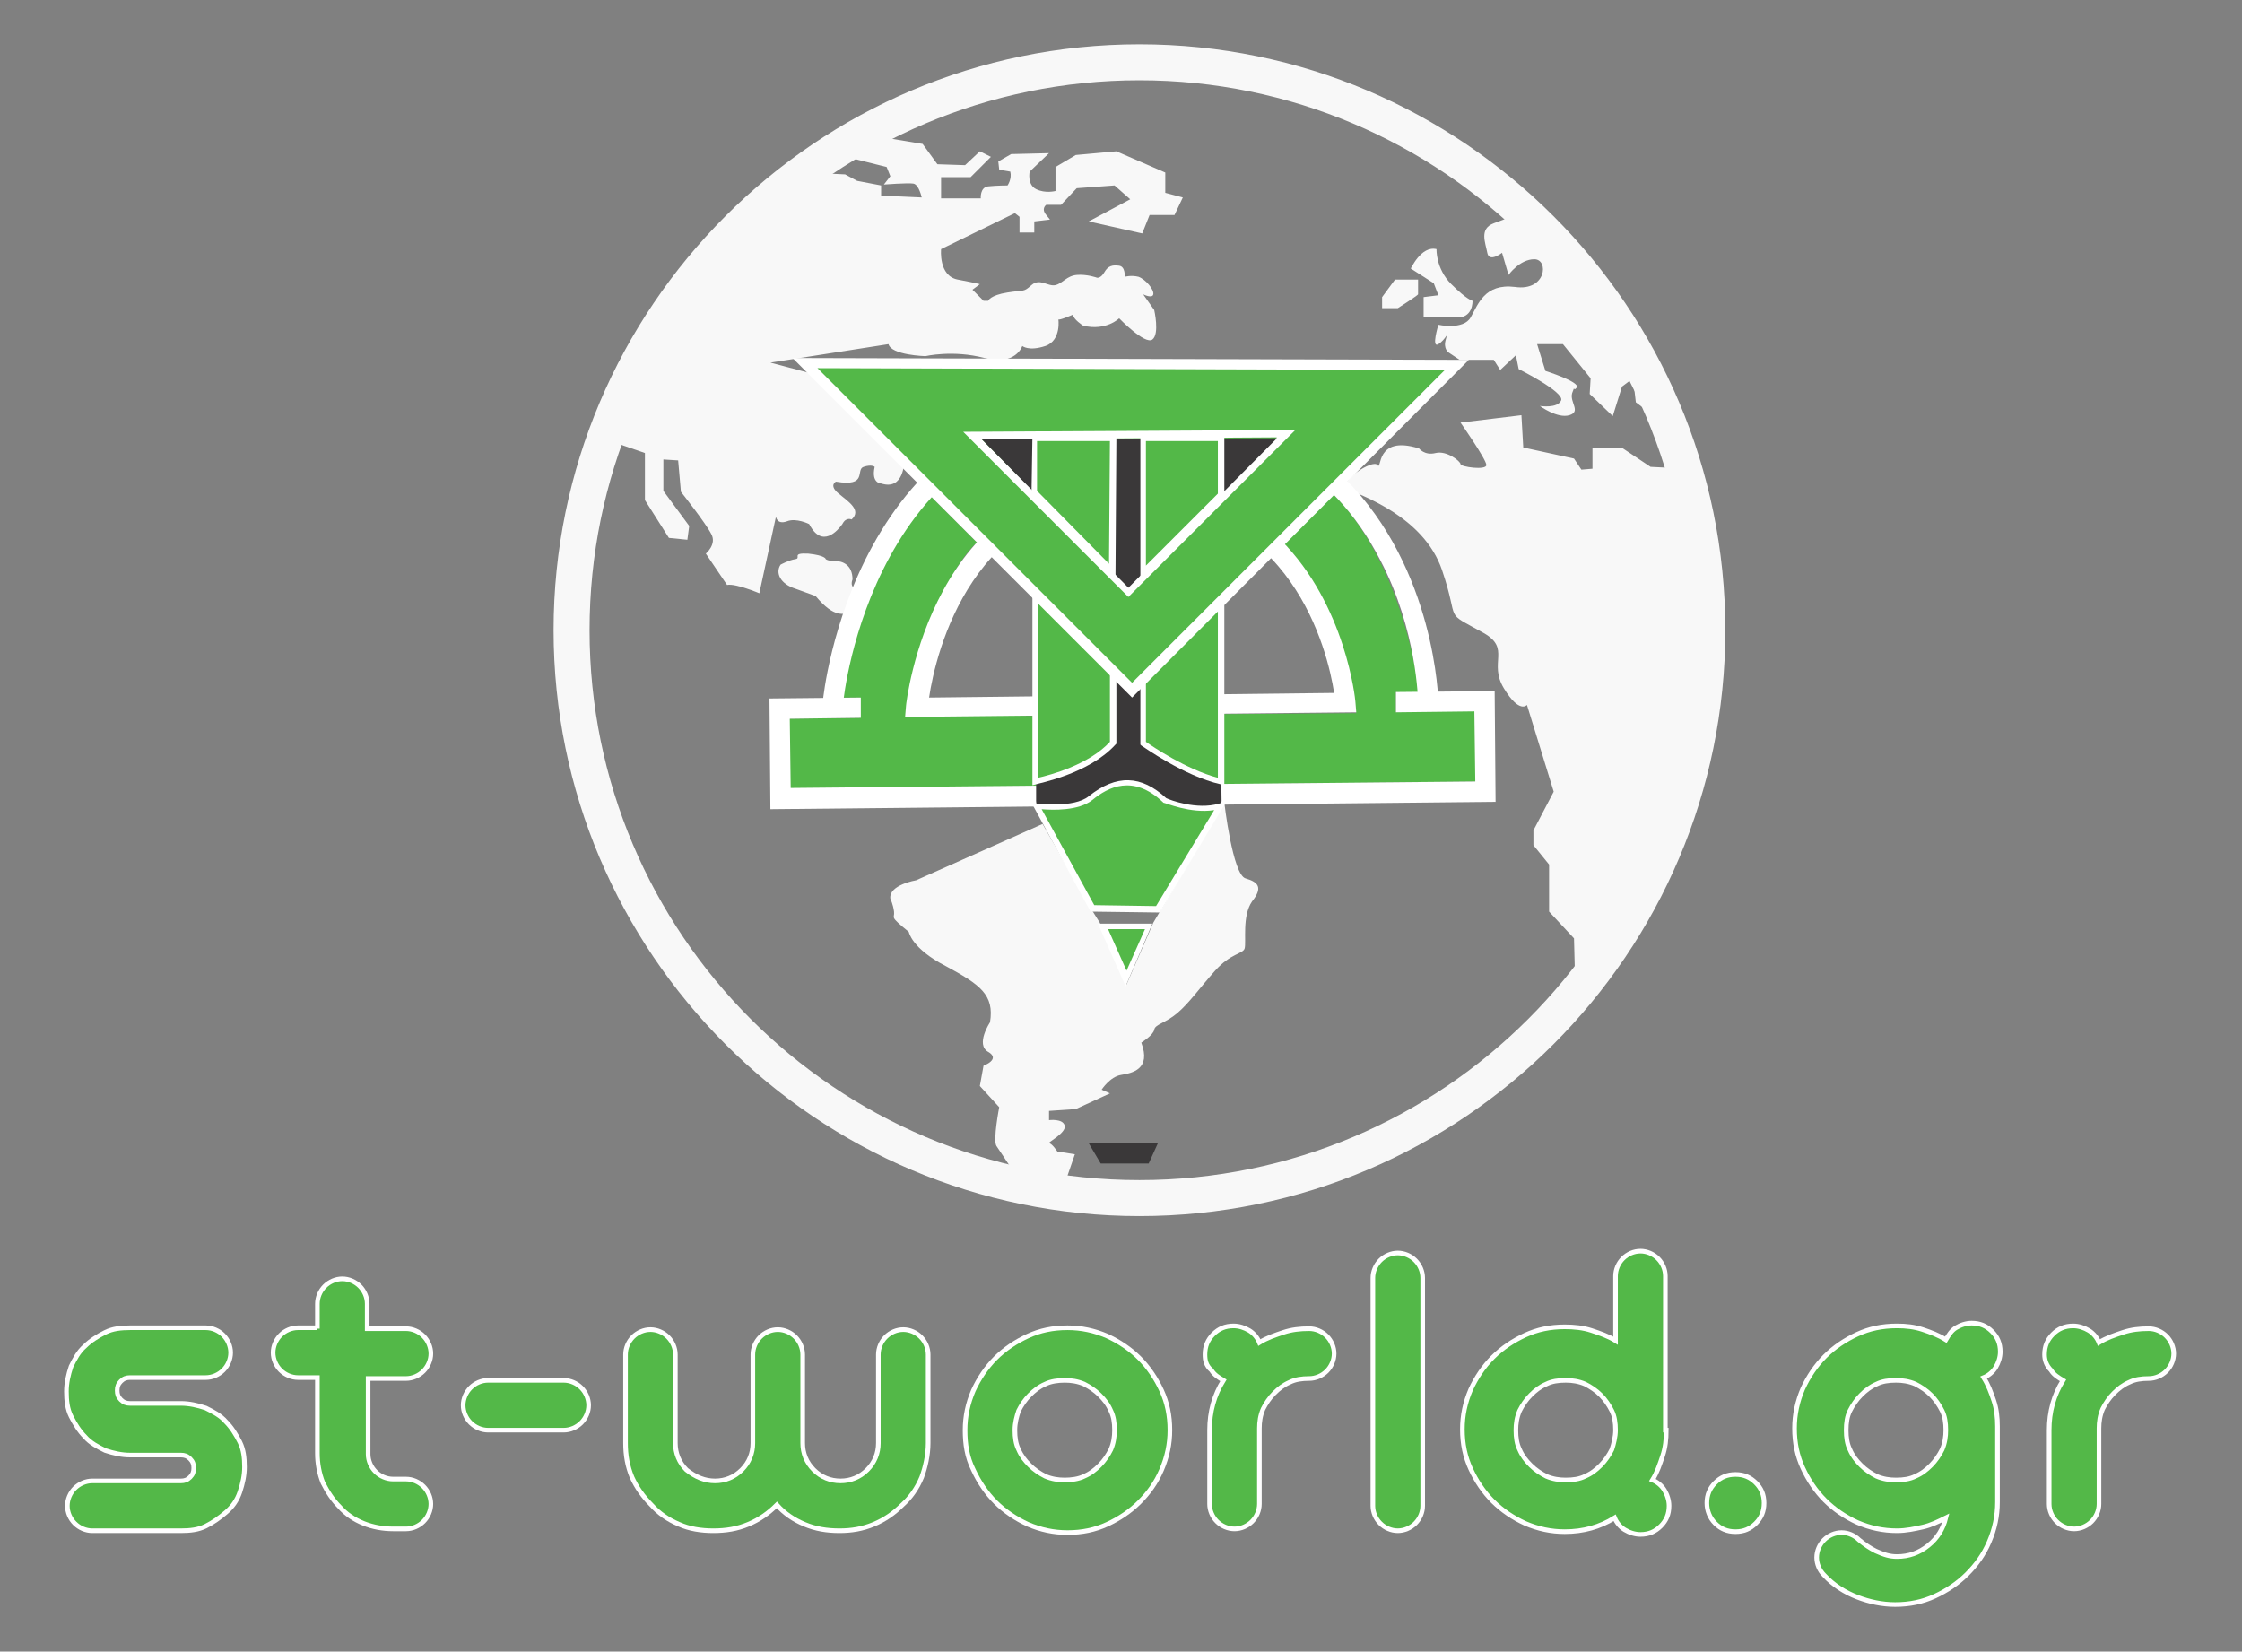 <?xml version="1.0" encoding="utf-8"?>
<!-- Generator: Adobe Illustrator 23.0.1, SVG Export Plug-In . SVG Version: 6.00 Build 0)  -->
<svg version="1.1" id="Layer_1" xmlns="http://www.w3.org/2000/svg" xmlns:xlink="http://www.w3.org/1999/xlink" x="0px" y="0px"
	 width="243px" height="179px" viewBox="0 0 243 179" style="enable-background:new 0 0 243 179;" xml:space="preserve">
<rect x="0" y="0" width="243" height="179" fill="#808080" stroke="none"/>
<style type="text/css">
	.st0{opacity:0.94;}
	.st1{fill:#FFFFFF;}
	.st2{fill:#53B848;stroke:#FFFFFF;stroke-width:0.5;stroke-miterlimit:10;}
	.st3{fill:#3A3839;}
	.st4{fill:#53B848;}
	.st5{fill:none;}
</style>
<g>
	<g class="st0">
		<path class="st1" d="M123.5,131.8c-35,0-63.5-28.5-63.5-63.5S88.5,4.8,123.5,4.8s63.5,28.5,63.5,63.5S158.5,131.8,123.5,131.8z
			 M123.5,8.7c-32.9,0-59.6,26.7-59.6,59.6s26.7,59.6,59.6,59.6s59.6-26.7,59.6-59.6S156.3,8.7,123.5,8.7z"/>
		<path class="st1" d="M89.5,18.8l2.1,0.1l1.3,0.7l2.6,0.5v1.1l4.4,0.2c0,0-0.3-1.4-0.9-1.5c-0.6-0.1-3.2,0.1-3.2,0.1l0.7-0.9
			l-0.4-1l-3.6-0.9l3.9-2.2l3.6,0.6l1.6,2.2l3,0.1l1.6-1.5l1.2,0.6l-2.2,2.2l-3.2,0v2.3h4.3c0,0-0.1-1.2,0.8-1.3s2.1-0.1,2.1-0.1
			s0.5-0.7,0.3-1.5l-1.2-0.2l-0.1-0.9l1.4-0.8l4.1-0.1l-2.1,2c0,0-0.3,1.4,0.7,1.9s2.1,0.2,2.1,0.2v-2.6l2.2-1.3l4.4-0.4l5.3,2.3
			v2.2l1.9,0.5l-0.9,1.9h-2.7l-0.8,2l-5.8-1.3l4.5-2.4l-1.7-1.5l-4.1,0.3l-1.7,1.8l-1.6,0c0,0-0.6,0.4,0,1.1l0.4,0.5l-1.7,0.2v1.2
			h-1.6v-1.7l-0.5-0.4l-8,3.9c0,0-0.3,2.9,1.8,3.3s2.4,0.5,2.4,0.5l-0.8,0.6l1.2,1.2h0.5c0,0,0.2-0.6,2.1-0.9s1.7,0,2.6-0.8
			c0.9-0.8,1.8,0.2,2.6,0s1.2-1,2.3-1.1c1.1-0.1,2.2,0.3,2.2,0.3s0.4,0.1,0.8-0.6c0.4-0.7,0.9-0.8,1.6-0.7c0.7,0.1,0.6,1.2,0.6,1.2
			s0.7-0.2,1.5,0c0.8,0.3,1.7,1.4,1.6,1.9c-0.1,0.5-1.1,0-1.1,0l1.2,1.7c0,0,0.6,2.6-0.2,3.2c-0.8,0.6-3.6-2.3-3.6-2.3
			s-1.4,1.4-3.9,0.8c0,0-1.1-0.7-1.1-1.2c0,0-1.6,0.7-1.6,0.5c0-0.2,0.4,2.3-1.4,2.9c-1.8,0.6-2.5,0-2.5,0s-0.7,2.2-4.1,1.3
			c-3.4-0.9-6.4-0.2-6.4-0.2s-3.7-0.1-4-1.3l-12.8,2l12.8,3.4l2.5,3.8l-0.8,3.5c0,0,0,3.2-2.5,2.4c0,0-1.1,0-0.7-1.8
			c0,0-0.3-0.3-1.2,0c-0.9,0.3,0.5,2.2-3,1.6c0,0-0.8,0.4,0.3,1.3c1.1,0.9,2.5,1.8,1.4,2.8c0,0-0.6-0.3-1,0.5
			c-0.5,0.7-2.2,2.7-3.6,0c0,0-1.4-0.7-2.4-0.3c-1.1,0.4-1.2-0.5-1.2-0.5l-1.8,8.3c0,0-2.6-1.1-3.5-0.9l-2.3-3.4c0,0,1.2-1,0.6-2.1
			c-0.6-1.2-3.3-4.6-3.3-4.6l-0.3-3.4l-1.6-0.1v3.4l2.8,3.8l-0.2,1.5l-2-0.2l-2.6-4.1v-5.1l-2.9-1C67.1,47.6,65.7,34.6,89.5,18.8z"
			/>
		<path class="st1" d="M84.6,61.2c0,0,0.9-0.5,1.6-0.6c0.7-0.1-0.5-0.7,1.4-0.6c1.9,0.2,1.9,0.6,1.9,0.6s0.2,0.2,1,0.2
			s1.9,0.4,1.9,2c0,0-0.3,0.7,0.2,0.9c0.4,0.2,1,2.6-0.1,2.7c-1.1,0.1-2,0.7-4.1-1.8c0,0-0.8-0.3-2.2-0.8
			C84.6,63.3,84,62.1,84.6,61.2z"/>
		<path class="st1" d="M113,89.3c-0.2,0.1-13.7,6.1-13.7,6.1s-3,0.5-2.8,2c0,0,0.3,0.6,0.4,1.4c0.1,0.8-0.6,0.4,1.6,2.2
			c0,0,0.3,1.8,4,3.7c3.7,2,5.3,3.1,4.8,6.1c0,0-1.6,2.4-0.2,3.2s-0.5,1.5-0.5,1.5l-0.4,2.2l2.1,2.3c0,0-0.7,3.6-0.3,4.2
			s2.6,3.9,2.6,3.9l3.5,2.6h4.1V130l-2.7-2l1-2.9l-1.9-0.3c0,0-0.6-0.9-0.9-0.9c-0.3,0,1.9-1.1,1.7-1.9c-0.2-0.8-1.7-0.6-1.7-0.6v-1
			l2.9-0.2l3.7-1.7l-0.9-0.4c0,0,0.9-1.4,2.1-1.6s3.3-0.6,2.2-3.5c0,0,1.3-0.8,1.4-1.4c0.1-0.6,1.2-0.7,2.5-1.8
			c1.3-1.1,2.4-2.7,4.1-4.6s3-1.8,3.2-2.4c0.2-0.7-0.3-3.5,0.8-5.1c1.2-1.5,0.7-2.1-0.7-2.5s-2.3-8.2-2.3-8.2l-7.7,13l-2.9,6.7
			l-1.8-4.1l-1.1-2.6l-1-1.6L113,89.3z"/>
		<path class="st1" d="M170.7,105.6l-0.1-3.9l-2.7-2.9v-5.1l-1.7-2.1V90l2.2-4.2l-2.9-9.4c0,0-0.8,1-2.5-1.8s0.8-4.3-2.2-6
			c-4.5-2.5-2.5-0.9-4.5-6.8c-2-5.9-8.9-8.1-10.2-8.8c-1.2-0.7,2.7-3.3,3.2-2.6s-0.3-3.3,4.5-1.8c0,0,0.6,0.8,1.8,0.5
			c1.2-0.3,2.7,0.9,2.7,1.2s2.8,0.7,2.8,0.1s-2.8-4.6-2.8-4.6l6.6-0.8l0.2,3.5l5.5,1.2l0.8,1.2l1.2-0.1v-2.3l3.3,0.1l3,2l2,0.1
			l-2-5.9l-1.6-1.2l-0.3-2.6l-1.2,0.9l-1,3.2l-2.5-2.4l0.1-1.7l-3-3.7h-2.8l0.9,2.9c0,0,3.8,1.2,3.4,1.8c-0.5,0.6-0.1-0.5-0.5,0.6
			c-0.3,1,1,2-0.3,2.4s-3.2-1-3.2-1s1.9,0.3,2.3-0.6s-4.6-3.4-4.6-3.4l-0.3-1.5l-1.7,1.6l-0.7-1.1h-3.7l0,0l-1.2-0.8
			c0,0-0.6-0.4-0.3-1.4c0.3-1,0,0-0.8,0.5c-0.8,0.5,0-2.1,0-2.1s2.7,0.6,3.5-0.8c0.8-1.4,1.5-3.7,4.8-3.3c3.4,0.5,3.7-3,2.1-3
			s-2.8,1.7-2.8,1.7l-0.7-2.4c0,0-1.4,1.1-1.6,0c-0.2-1.1-0.9-2.6,0.7-3.2c1.6-0.6,1.6-0.6,1.6-0.6h2.8c0,0,13.8,13.9,16.2,26.5
			S187.2,100.3,170.7,105.6z"/>
		<path class="st1" d="M155.7,27c0,0-0.1,2.1,1.6,3.8c1.7,1.7,2.3,1.8,2.3,1.8s0.1,2-1.9,1.8s-3.4,0-3.4,0v-2.2l1.6-0.2l-0.5-1.3
			l-2.5-1.6C152.9,29.2,154,26.6,155.7,27z"/>
		<path class="st1" d="M153.7,30.4c0,0,0,1.5,0,1.5c0,0.1-2.2,1.5-2.2,1.5h-1.7v-1.2l1.4-1.9H153.7z"/>
	</g>
	<g>
		<path class="st2" d="M19.6,160.5c0.4,0,0.7-0.1,1-0.4c0.3-0.3,0.4-0.6,0.4-1c0-0.4-0.1-0.7-0.4-1c-0.3-0.3-0.6-0.4-1-0.4h-5.5
			c-0.9,0-1.8-0.2-2.7-0.5c-0.8-0.4-1.6-0.8-2.2-1.5c-0.6-0.6-1.1-1.4-1.5-2.2c-0.4-0.8-0.5-1.7-0.5-2.7c0-0.9,0.2-1.8,0.5-2.7
			c0.4-0.8,0.8-1.6,1.5-2.2c0.6-0.6,1.4-1.1,2.2-1.5c0.8-0.4,1.7-0.5,2.7-0.5h8.2c0.7,0,1.4,0.3,1.9,0.8c0.5,0.5,0.8,1.2,0.8,1.9
			c0,0.7-0.3,1.4-0.8,1.9c-0.5,0.5-1.2,0.8-1.9,0.8h-8.2c-0.4,0-0.7,0.1-1,0.4c-0.3,0.3-0.4,0.6-0.4,1c0,0.4,0.1,0.7,0.4,1
			c0.3,0.3,0.6,0.4,1,0.4h5.5c0.9,0,1.8,0.2,2.7,0.5c0.8,0.4,1.6,0.8,2.2,1.5c0.6,0.6,1.1,1.4,1.5,2.2c0.4,0.8,0.5,1.7,0.5,2.7
			c0,0.9-0.2,1.8-0.5,2.7s-0.8,1.6-1.5,2.2s-1.4,1.1-2.2,1.5c-0.8,0.4-1.7,0.5-2.7,0.5h-9.6c-0.7,0-1.4-0.3-1.9-0.8
			c-0.5-0.5-0.8-1.2-0.8-1.9s0.3-1.4,0.8-1.9c0.5-0.5,1.2-0.8,1.9-0.8H19.6z"/>
		<path class="st2" d="M34.4,144v-2.7c0-0.7,0.3-1.4,0.8-1.9c0.5-0.5,1.2-0.8,1.9-0.8s1.4,0.3,1.9,0.8c0.5,0.5,0.8,1.2,0.8,1.9v2.7
			H44c0.7,0,1.4,0.3,1.9,0.8c0.5,0.5,0.8,1.2,0.8,1.9c0,0.7-0.3,1.4-0.8,1.9c-0.5,0.5-1.2,0.8-1.9,0.8h-4.1v8.2
			c0,0.7,0.3,1.4,0.8,1.9c0.5,0.5,1.2,0.8,1.9,0.8H44c0.7,0,1.4,0.3,1.9,0.8c0.5,0.5,0.8,1.2,0.8,1.9s-0.3,1.4-0.8,1.9
			c-0.5,0.5-1.2,0.8-1.9,0.8h-1.4c-1.1,0-2.2-0.2-3.2-0.6c-1-0.4-1.9-1-2.6-1.8c-0.7-0.7-1.3-1.6-1.8-2.6c-0.4-1-0.6-2.1-0.6-3.2
			v-8.2h-2.1c-0.7,0-1.4-0.3-1.9-0.8c-0.5-0.5-0.8-1.2-0.8-1.9c0-0.7,0.3-1.4,0.8-1.9c0.5-0.5,1.2-0.8,1.9-0.8H34.4z"/>
		<path class="st2" d="M52.9,155c-0.7,0-1.4-0.3-1.9-0.8c-0.5-0.5-0.8-1.2-0.8-1.9c0-0.7,0.3-1.4,0.8-1.9c0.5-0.5,1.2-0.8,1.9-0.8
			h8.2c0.7,0,1.4,0.3,1.9,0.8c0.5,0.5,0.8,1.2,0.8,1.9c0,0.7-0.3,1.4-0.8,1.9c-0.5,0.5-1.2,0.8-1.9,0.8H52.9z"/>
		<path class="st2" d="M77.5,160.5c1.1,0,2.1-0.4,2.9-1.2c0.8-0.8,1.2-1.8,1.2-2.9v-9.6c0-0.7,0.3-1.4,0.8-1.9
			c0.5-0.5,1.2-0.8,1.9-0.8c0.7,0,1.4,0.3,1.9,0.8c0.5,0.5,0.8,1.2,0.8,1.9v9.6c0,1.1,0.4,2.1,1.2,2.9c0.8,0.8,1.8,1.2,2.9,1.2
			s2.1-0.4,2.9-1.2c0.8-0.8,1.2-1.8,1.2-2.9v-9.6c0-0.7,0.3-1.4,0.8-1.9c0.5-0.5,1.2-0.8,1.9-0.8c0.7,0,1.4,0.3,1.9,0.8
			c0.5,0.5,0.8,1.2,0.8,1.9v9.6c0,1.3-0.3,2.6-0.7,3.7c-0.5,1.2-1.2,2.2-2.1,3c-0.9,0.9-1.9,1.6-3.1,2.1c-1.2,0.5-2.4,0.7-3.7,0.7
			c-1.4,0-2.6-0.2-3.8-0.7c-1.2-0.5-2.2-1.2-3-2.1c-0.9,0.9-1.9,1.6-3.1,2.1c-1.2,0.5-2.4,0.7-3.8,0.7c-1.3,0-2.6-0.2-3.7-0.7
			c-1.2-0.5-2.2-1.2-3-2.1c-0.9-0.9-1.6-1.9-2.1-3c-0.5-1.2-0.7-2.4-0.7-3.7v-9.6c0-0.7,0.3-1.4,0.8-1.9c0.5-0.5,1.2-0.8,1.9-0.8
			c0.7,0,1.4,0.3,1.9,0.8c0.5,0.5,0.8,1.2,0.8,1.9v9.6c0,1.1,0.4,2.1,1.2,2.9C75.4,160.1,76.4,160.5,77.5,160.5z"/>
		<path class="st2" d="M104.6,155c0-1.5,0.3-2.9,0.9-4.3c0.6-1.3,1.4-2.5,2.4-3.5c1-1,2.2-1.8,3.5-2.4c1.3-0.6,2.7-0.9,4.3-0.9
			c1.5,0,2.9,0.3,4.3,0.9c1.3,0.6,2.5,1.4,3.5,2.4c1,1,1.8,2.2,2.4,3.5c0.6,1.3,0.9,2.7,0.9,4.3c0,1.5-0.3,2.9-0.9,4.3
			s-1.4,2.5-2.4,3.5c-1,1-2.2,1.8-3.5,2.4c-1.3,0.6-2.7,0.9-4.3,0.9c-1.5,0-2.9-0.3-4.3-0.9c-1.3-0.6-2.5-1.4-3.5-2.4
			c-1-1-1.8-2.2-2.4-3.5C104.8,157.9,104.6,156.5,104.6,155z M110,155c0,0.8,0.1,1.5,0.4,2.1c0.3,0.7,0.7,1.2,1.2,1.7
			c0.5,0.5,1.1,0.9,1.7,1.2c0.7,0.3,1.4,0.4,2.1,0.4s1.5-0.1,2.1-0.4c0.7-0.3,1.2-0.7,1.7-1.2c0.5-0.5,0.9-1.1,1.2-1.7
			c0.3-0.7,0.4-1.4,0.4-2.1c0-0.8-0.1-1.5-0.4-2.1c-0.3-0.7-0.7-1.2-1.2-1.7c-0.5-0.5-1.1-0.9-1.7-1.2c-0.7-0.3-1.4-0.4-2.1-0.4
			s-1.5,0.1-2.1,0.4c-0.7,0.3-1.2,0.7-1.7,1.2c-0.5,0.5-0.9,1.1-1.2,1.7C110.2,153.5,110,154.2,110,155z"/>
		<path class="st2" d="M130.6,146.8c0-0.9,0.3-1.6,0.9-2.2c0.6-0.6,1.3-0.9,2.2-0.9c0.6,0,1.2,0.2,1.7,0.5c0.5,0.3,0.9,0.8,1.1,1.3
			c0.8-0.5,1.7-0.8,2.6-1.1c0.9-0.3,1.8-0.4,2.8-0.4c0.7,0,1.4,0.3,1.9,0.8c0.5,0.5,0.8,1.2,0.8,1.9c0,0.7-0.3,1.4-0.8,1.9
			c-0.5,0.5-1.2,0.8-1.9,0.8c-0.8,0-1.5,0.1-2.1,0.4c-0.7,0.3-1.2,0.7-1.7,1.2c-0.5,0.5-0.9,1.1-1.2,1.7c-0.3,0.7-0.4,1.4-0.4,2.1
			v8.2c0,0.7-0.3,1.4-0.8,1.9c-0.5,0.5-1.2,0.8-1.9,0.8c-0.7,0-1.4-0.3-1.9-0.8c-0.5-0.5-0.8-1.2-0.8-1.9V155c0-2,0.5-3.8,1.5-5.4
			c-0.5-0.3-1-0.6-1.3-1.1C130.7,148,130.6,147.4,130.6,146.8z"/>
		<path class="st2" d="M154.2,163.2c0,0.7-0.3,1.4-0.8,1.9c-0.5,0.5-1.2,0.8-1.9,0.8c-0.7,0-1.4-0.3-1.9-0.8
			c-0.5-0.5-0.8-1.2-0.8-1.9v-24.7c0-0.7,0.3-1.4,0.8-1.9c0.5-0.5,1.2-0.8,1.9-0.8c0.7,0,1.4,0.3,1.9,0.8c0.5,0.5,0.8,1.2,0.8,1.9
			V163.2z"/>
		<path class="st2" d="M180.6,155c0,1-0.1,1.9-0.4,2.8c-0.3,0.9-0.6,1.8-1.1,2.6c0.5,0.2,1,0.6,1.3,1.1c0.3,0.5,0.5,1.1,0.5,1.7
			c0,0.9-0.3,1.6-0.9,2.2c-0.6,0.6-1.3,0.9-2.2,0.9c-0.6,0-1.2-0.2-1.7-0.5s-0.9-0.8-1.1-1.3c-1.6,1-3.4,1.5-5.4,1.5
			c-1.5,0-2.9-0.3-4.3-0.9c-1.3-0.6-2.5-1.4-3.5-2.4c-1-1-1.8-2.2-2.4-3.5c-0.6-1.3-0.9-2.7-0.9-4.3c0-1.5,0.3-2.9,0.9-4.3
			c0.6-1.3,1.4-2.5,2.4-3.5c1-1,2.2-1.8,3.5-2.4c1.3-0.6,2.7-0.9,4.3-0.9c1,0,2,0.1,2.9,0.4c0.9,0.3,1.8,0.6,2.6,1.1v-7
			c0-0.7,0.3-1.4,0.8-1.9c0.5-0.5,1.2-0.8,1.9-0.8c0.7,0,1.4,0.3,1.9,0.8c0.5,0.5,0.8,1.2,0.8,1.9V155z M175.1,155
			c0-0.8-0.1-1.5-0.4-2.1s-0.7-1.2-1.2-1.7c-0.5-0.5-1.1-0.9-1.7-1.2c-0.7-0.3-1.4-0.4-2.1-0.4c-0.8,0-1.5,0.1-2.1,0.4
			c-0.7,0.3-1.2,0.7-1.7,1.2c-0.5,0.5-0.9,1.1-1.2,1.7c-0.3,0.7-0.4,1.4-0.4,2.1c0,0.8,0.1,1.5,0.4,2.1c0.3,0.7,0.7,1.2,1.2,1.7
			c0.5,0.5,1.1,0.9,1.7,1.2c0.7,0.3,1.4,0.4,2.1,0.4c0.8,0,1.5-0.1,2.1-0.4c0.7-0.3,1.2-0.7,1.7-1.2c0.5-0.5,0.9-1.1,1.2-1.7
			C174.9,156.5,175.1,155.7,175.1,155z"/>
		<path class="st2" d="M185,162.9c0-0.9,0.3-1.6,0.9-2.2s1.3-0.9,2.2-0.9s1.6,0.3,2.2,0.9s0.9,1.3,0.9,2.2s-0.3,1.6-0.9,2.2
			s-1.3,0.9-2.2,0.9s-1.6-0.3-2.2-0.9S185,163.7,185,162.9z"/>
		<path class="st2" d="M205.6,168.7c1.3,0,2.4-0.4,3.4-1.2c1-0.8,1.6-1.8,1.9-3c-0.8,0.4-1.6,0.8-2.5,1c-0.9,0.2-1.8,0.4-2.8,0.4
			c-1.5,0-2.9-0.3-4.3-0.9c-1.3-0.6-2.5-1.4-3.5-2.4c-1-1-1.8-2.2-2.4-3.5c-0.6-1.3-0.9-2.7-0.9-4.3c0-1.5,0.3-2.9,0.9-4.3
			c0.6-1.3,1.4-2.5,2.4-3.5c1-1,2.2-1.8,3.5-2.4c1.3-0.6,2.7-0.9,4.3-0.9c1,0,1.9,0.1,2.8,0.4c0.9,0.3,1.7,0.6,2.5,1.1
			c0.3-0.5,0.6-1,1.1-1.3c0.5-0.3,1.1-0.5,1.7-0.5c0.9,0,1.6,0.3,2.2,0.9c0.6,0.6,0.9,1.3,0.9,2.2c0,0.6-0.2,1.2-0.5,1.7
			c-0.3,0.5-0.8,0.9-1.3,1.1c0.5,0.8,0.8,1.6,1.1,2.5c0.3,0.9,0.4,1.8,0.4,2.8v8.2c0,1.5-0.3,2.9-0.9,4.3s-1.4,2.5-2.4,3.5
			c-1,1-2.2,1.8-3.5,2.4c-1.3,0.6-2.7,0.9-4.3,0.9c-1.4,0-2.8-0.3-4.1-0.8c-1.3-0.5-2.6-1.3-3.6-2.4c-0.5-0.5-0.8-1.2-0.8-1.9
			c0-0.7,0.3-1.4,0.8-1.9c0.5-0.5,1.2-0.8,1.9-0.8c0.7,0,1.4,0.3,1.9,0.8c0.6,0.5,1.2,0.9,1.8,1.2
			C204.2,168.5,204.8,168.7,205.6,168.7z M200.1,155c0,0.8,0.1,1.5,0.4,2.1c0.3,0.7,0.7,1.2,1.2,1.7c0.5,0.5,1.1,0.9,1.7,1.2
			c0.7,0.3,1.4,0.4,2.1,0.4c0.8,0,1.5-0.1,2.1-0.4c0.7-0.3,1.2-0.7,1.7-1.2c0.5-0.5,0.9-1.1,1.2-1.7c0.3-0.7,0.4-1.4,0.4-2.1
			c0-0.8-0.1-1.5-0.4-2.1s-0.7-1.2-1.2-1.7c-0.5-0.5-1.1-0.9-1.7-1.2c-0.7-0.3-1.4-0.4-2.1-0.4c-0.8,0-1.5,0.1-2.1,0.4
			c-0.7,0.3-1.2,0.7-1.7,1.2c-0.5,0.5-0.9,1.1-1.2,1.7C200.2,153.5,200.1,154.2,200.1,155z"/>
		<path class="st2" d="M221.6,146.8c0-0.9,0.3-1.6,0.9-2.2c0.6-0.6,1.3-0.9,2.2-0.9c0.6,0,1.2,0.2,1.7,0.5c0.5,0.3,0.9,0.8,1.1,1.3
			c0.8-0.5,1.7-0.8,2.6-1.1c0.9-0.3,1.8-0.4,2.8-0.4c0.7,0,1.4,0.3,1.9,0.8c0.5,0.5,0.8,1.2,0.8,1.9c0,0.7-0.3,1.4-0.8,1.9
			c-0.5,0.5-1.2,0.8-1.9,0.8c-0.8,0-1.5,0.1-2.1,0.4c-0.7,0.3-1.2,0.7-1.7,1.2c-0.5,0.5-0.9,1.1-1.2,1.7c-0.3,0.7-0.4,1.4-0.4,2.1
			v8.2c0,0.7-0.3,1.4-0.8,1.9c-0.5,0.5-1.2,0.8-1.9,0.8c-0.7,0-1.4-0.3-1.9-0.8c-0.5-0.5-0.8-1.2-0.8-1.9V155c0-2,0.5-3.8,1.5-5.4
			c-0.5-0.3-1-0.6-1.3-1.1C221.8,148,221.6,147.4,221.6,146.8z"/>
	</g>
	<polygon class="st3" points="118,123.9 119.3,126.1 124.5,126.1 125.5,123.9 	"/>
	<g>
		<path class="st4" d="M100.8,53.7l5.1,5.1c0,0-4.6,3.3-7.5,18.6l14.2,0.2l-0.3,7.6l-26.7,0.3l-0.1-7.6l7.7-0.1l0-2.2l-2.2,0
			C91,75.6,92.5,63.9,100.8,53.7z"/>
		<path class="st4" d="M147,77.3l-14.7,0.1V85l28.4-0.3l-0.5-8l-8.9,0.5l0-2.2l2.6,0.5c-2.3-16.4-10-22.5-10-22.5l-5,5.9L147,77.3z"
			/>
		<g>
			<g>
				<path class="st5" d="M99.3,76.7l46.5-0.5c0,0-2.1-22.7-23.4-23.1C101.7,52.7,99.3,76.7,99.3,76.7z"/>
				<path class="st1" d="M138.8,58.5c7.1,7.1,8.1,17.4,8.1,17.5l0.1,1.2l-48.9,0.5l0.1-1.2c0-0.2,2.7-25,24.2-24.6
					C129.9,52.1,135.1,54.9,138.8,58.5z M144.6,75.1c-0.7-4.6-4.6-20.6-22.1-20.9c-17.1-0.3-21.1,16.6-21.8,21.4L144.6,75.1z"/>
			</g>
			<polygon class="st1" points="162,74.9 162.1,86.9 83.5,87.7 83.4,75.7 93.3,75.6 93.3,77.8 85.6,77.9 85.7,85.4 159.9,84.7 
				159.8,77.1 151.3,77.2 151.3,75 			"/>
			<path class="st1" d="M145.8,51.9c9.8,9.8,10.1,24,10.1,24.2l-2.2,0c0-0.1-0.1-7.8-4.1-15.4c-5.2-10.1-14.4-15.4-27.3-15.6
				c-27.7-0.5-30.9,30.7-30.9,31l-2.2-0.2c0-0.3,3.4-33.6,33.2-33C133.4,43.1,140.9,46.9,145.8,51.9z"/>
		</g>
		<path class="st3" d="M131.4,87.8h-18.2c-0.5,0-0.9-0.4-0.9-1V72.1c0-0.5,0.4-1,1-1l18,0.1c0.5,0,0.9,0.4,0.9,0.9l0.2,14.7
			C132.4,87.4,131.9,87.8,131.4,87.8z"/>
		<g>
			<g>
				<path class="st4" d="M112.2,55.3l0,29.4c0,0,5.6-1,8.4-4.2l0-27.8L112.2,55.3z"/>
				<path class="st1" d="M111.9,85.1l0-30.1l9.1-2.7l0,28.3l-0.1,0.1c-2.9,3.2-8.4,4.2-8.6,4.3L111.9,85.1z M112.5,55.5l0,28.8
					c1.3-0.3,5.5-1.4,7.8-3.9l0-27.2L112.5,55.5z"/>
			</g>
			<g>
				<path class="st4" d="M123.9,52.8v27.7c0,0,4.4,3.3,8.5,4.1V55.1L123.9,52.8z"/>
				<path class="st1" d="M132.7,85.1l-0.4-0.1c-4-0.9-8.4-4.1-8.6-4.2l-0.1-0.1V52.4l9.1,2.5V85.1z M124.2,80.4
					c0.7,0.5,4.4,3,7.8,3.9V55.4l-7.8-2.1V80.4z"/>
			</g>
			<g>
				<path class="st4" d="M112.4,87.4c0,0,4.1,0.5,5.9-0.9c1.8-1.4,4.7-2.9,8,0.2c0,0,3.2,1.4,6,0.7l-6.8,11.2l-7.1-0.1L112.4,87.4z"
					/>
				<path class="st1" d="M125.7,98.9l-7.5-0.1L111.8,87l0.6,0.1c0,0,4,0.5,5.6-0.8c3-2.4,5.7-2.3,8.4,0.2c0.4,0.2,3.3,1.3,5.7,0.6
					l0.8-0.2L125.7,98.9z M118.6,98.1l6.7,0.1l6.3-10.4c-2.6,0.4-5.3-0.8-5.5-0.8l-0.1-0.1c-3.2-3-5.9-1.6-7.6-0.2
					c-1.5,1.2-4.3,1.1-5.5,1L118.6,98.1z"/>
			</g>
			<g>
				<polygon class="st4" points="119.6,100.4 124.5,100.4 122,106.1 				"/>
				<path class="st1" d="M122,106.9l-3-6.8h5.9L122,106.9z M120.1,100.7l2,4.5l2-4.5H120.1z"/>
			</g>
		</g>
		<g>
			<g>
				<polygon class="st4" points="157.9,39.6 122.7,74.8 87.3,39.4 				"/>
				<path class="st1" d="M122.7,75.6L85.9,38.8l73.3,0.2L122.7,75.6z M88.6,39.9L122.7,74l33.9-33.9L88.6,39.9z"/>
			</g>
			<path class="st1" d="M122.3,64.7l-17.9-17.9l36-0.2L122.3,64.7z M106.4,47.6l15.9,15.9l16.1-16.1l-31.7,0.2L106.4,47.6z"/>
		</g>
		<polygon class="st3" points="106.4,47.6 138.4,47.5 122.3,63.7 106.4,47.6 		"/>
		<g>
			<g>
				<polygon class="st4" points="112.2,47.6 112.1,53.4 120.6,61.9 120.7,47.6 				"/>
				<path class="st1" d="M120.9,62.7l-9.1-9.2l0.1-6.2l9.1,0L120.9,62.7z M112.4,53.2l7.8,7.9l0.1-13.3l-7.9,0L112.4,53.2z"/>
			</g>
			<g>
				<polygon class="st4" points="123.9,47.5 123.9,62.1 132.4,53.6 132.4,47.5 				"/>
				<path class="st1" d="M123.6,62.9V47.2l9.1,0v6.6L123.6,62.9z M124.2,47.8v13.5l7.8-7.8v-5.7L124.2,47.8z"/>
			</g>
		</g>
	</g>
</g>
</svg>
